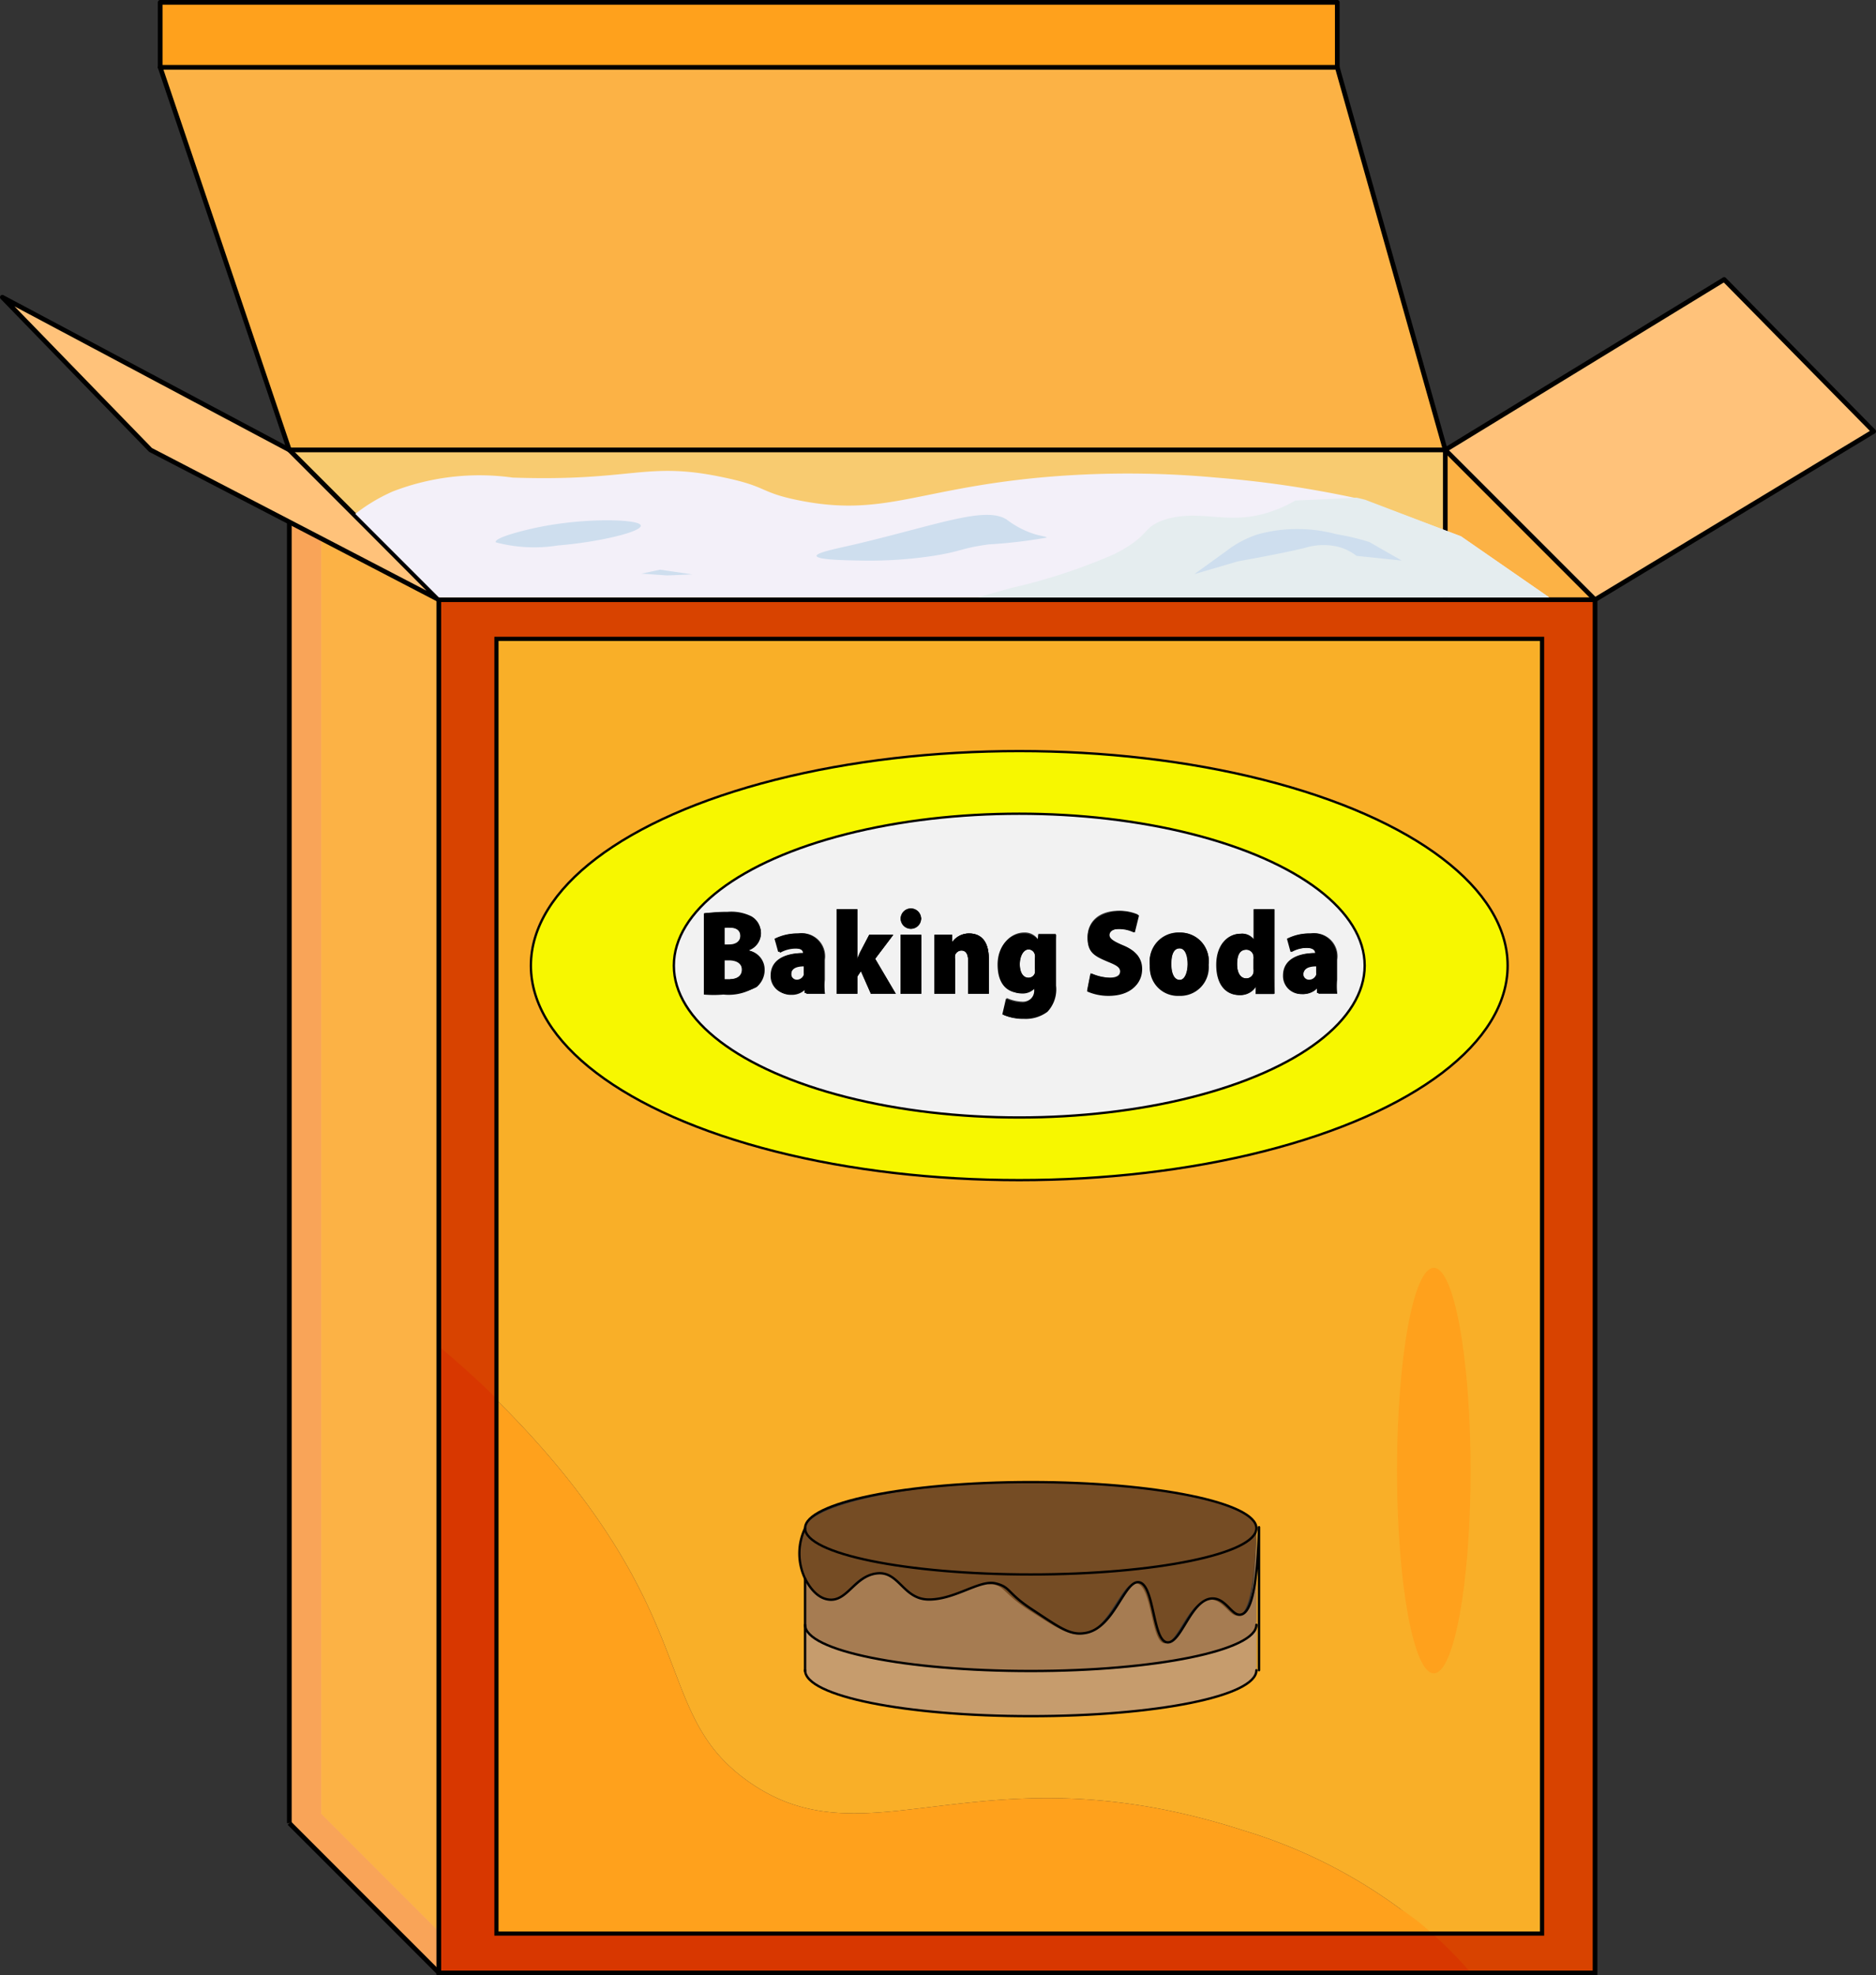 <svg xmlns="http://www.w3.org/2000/svg" viewBox="0 0 71.91 75.68"><rect x="0" y="0" width="71.91" height="75.68" fill="#333333" stroke="none"/><defs><style>.cls-1{fill:#ffc27a;}.cls-2{fill:#d84300;}.cls-3{fill:#fcb245;}.cls-4{fill:#f9af28;}.cls-20,.cls-5{fill:#f8cb70;}.cls-6{fill:#f7f700;}.cls-7{fill:#ffa11c;}.cls-8{fill:#f2f2f2;}.cls-9{fill:#c69c6d;}.cls-10{fill:#a67c52;}.cls-11{fill:#754c24;}.cls-12{fill:#f9be58;}.cls-13{fill:#f9a458;}.cls-14{fill:#d83700;}.cls-15,.cls-16,.cls-17,.cls-18,.cls-19{fill:none;}.cls-15,.cls-16,.cls-17,.cls-18,.cls-19,.cls-20{stroke:#000;}.cls-15,.cls-16,.cls-18,.cls-20{stroke-miterlimit:10;}.cls-15,.cls-17,.cls-20{stroke-width:0.18px;}.cls-16{stroke-width:0.16px;}.cls-17,.cls-19{stroke-linecap:round;stroke-linejoin:round;}.cls-18,.cls-19{stroke-width:0.09px;}.cls-21{fill:#f3f0f9;}.cls-22{fill:#e5edef;}.cls-23{fill:#cedeee;}</style></defs><g id="Capa_2" data-name="Capa 2"><g id="Capa_1-2" data-name="Capa 1"><polygon class="cls-1" points="66.09 10.71 71.82 16.53 61.14 22.98 58.27 20.11 55.4 17.24 66.09 10.71"/><path class="cls-2" d="M16.82,23V75.59H61.14V23ZM59.11,74.09H19V24.48H59.11Z"/><polygon class="cls-3" points="61.14 22.98 55.4 22.98 55.4 17.24 58.27 20.11 61.14 22.98"/><path class="cls-4" d="M19,24.48V53.61c.69.68,1.44,1.47,2.21,2.38,5.55,6.6,4,9.8,7.46,12.26,4.61,3.28,8.82-1.4,19,1.89a19.73,19.73,0,0,1,6,3c.41.32.8.64,1.17,1h4.21V24.48ZM48.16,64c0,1-3.87,1.76-8.65,1.76S30.86,65,30.86,64V60.49a2.24,2.24,0,0,1,0-1.93c0-1,3.88-1.77,8.65-1.77s8.65.79,8.65,1.77ZM39.07,45.22c-10.33,0-18.71-3.67-18.71-8.21s8.38-8.23,18.71-8.23S57.79,32.46,57.79,37,49.41,45.22,39.07,45.22Z"/><polygon class="cls-5" points="55.4 17.24 55.4 22.98 16.82 22.98 13.96 20.11 11.09 17.24 55.4 17.24"/><polygon class="cls-3" points="51.26 2.58 55.4 17.24 11.09 17.24 6.14 2.58 51.26 2.58"/><path class="cls-6" d="M39.07,28.78c10.34,0,18.72,3.68,18.72,8.23s-8.38,8.21-18.72,8.21S20.36,41.55,20.36,37,28.74,28.78,39.07,28.78ZM52.32,37c0-3.22-5.93-5.82-13.25-5.82S25.83,33.79,25.83,37s5.93,5.81,13.24,5.81S52.32,40.22,52.32,37Z"/><rect class="cls-7" x="6.14" y="0.09" width="45.11" height="2.5"/><path d="M51.26,38.08h-.72l0-.21h0a.73.73,0,0,1-.59.25.69.69,0,0,1-.71-.7c0-.61.54-.87,1.23-.87v0c0-.1-.08-.2-.34-.2a1.21,1.21,0,0,0-.6.16L49.34,36a1.86,1.86,0,0,1,.89-.2.88.88,0,0,1,1,1v.77A2.7,2.7,0,0,0,51.26,38.08Zm-.81-.81V37c-.3,0-.5.09-.5.3a.22.22,0,0,0,.23.24.29.29,0,0,0,.26-.19A.37.37,0,0,0,50.45,37.27Z"/><path class="cls-8" d="M50.45,37v.24a.37.37,0,0,1,0,.11.29.29,0,0,1-.26.19.22.22,0,0,1-.23-.24C50,37.12,50.15,37,50.45,37Z"/><path d="M48.86,38.08h-.7l0-.29h0a.69.69,0,0,1-.62.33c-.52,0-.89-.49-.89-1.16s.44-1.19.93-1.19A.55.55,0,0,1,48,36h0V34.84h.79v2.52C48.84,37.63,48.85,37.9,48.86,38.08Zm-.81-1v-.36a.45.45,0,0,0,0-.11.28.28,0,0,0-.27-.26c-.25,0-.36.25-.36.56s.15.54.35.54a.28.28,0,0,0,.28-.22A.76.76,0,0,0,48.05,37.12Z"/><path class="cls-8" d="M39.07,31.19c7.32,0,13.25,2.6,13.25,5.82s-5.93,5.81-13.25,5.81S25.83,40.22,25.83,37,31.76,31.19,39.07,31.19Zm11.47,6.89h.72a2.7,2.7,0,0,1,0-.54v-.77a.88.88,0,0,0-1-1,1.86,1.86,0,0,0-.89.2l.14.51a1.21,1.21,0,0,1,.6-.16c.26,0,.34.1.34.2v0c-.69,0-1.23.26-1.23.87a.69.69,0,0,0,.71.7.73.73,0,0,0,.59-.25h0Zm-2.38,0h.7c0-.18,0-.45,0-.72V34.84h-.79V36h0a.55.55,0,0,0-.5-.22c-.49,0-.93.42-.93,1.19s.37,1.16.89,1.16a.69.69,0,0,0,.62-.33h0Zm-3,0a1.08,1.08,0,0,0,1.12-1.19,1.06,1.06,0,0,0-1.09-1.16A1.1,1.1,0,0,0,44.08,37,1.07,1.07,0,0,0,45.2,38.12Zm-1.7-2.39.16-.65a1.8,1.8,0,0,0-.74-.14c-.77,0-1.19.43-1.19,1s.27.7.79.91c.32.14.46.22.46.39s-.14.26-.41.26a1.87,1.87,0,0,1-.73-.17l-.13.66a2,2,0,0,0,.82.17c.83,0,1.25-.44,1.25-1,0-.39-.22-.7-.74-.91-.37-.16-.51-.23-.51-.39s.13-.24.38-.24A1.3,1.3,0,0,1,43.5,35.73Zm-3,.09H39.8l0,.23h0a.61.61,0,0,0-.53-.28c-.54,0-1,.48-1,1.19s.33,1.09.89,1.09a.63.63,0,0,0,.51-.24h0v.1a.46.46,0,0,1-.49.51,1.55,1.55,0,0,1-.59-.14l-.14.59a1.78,1.78,0,0,0,.76.15,1.39,1.39,0,0,0,.91-.27,1.25,1.25,0,0,0,.33-1V36.52C40.46,36.2,40.47,36,40.48,35.82ZM37.9,38.08V36.72c0-.58-.24-.95-.75-.95a.79.79,0,0,0-.65.33h0l0-.28h-.68c0,.21,0,.47,0,.75v1.51h.79V36.77a.48.48,0,0,1,0-.18.27.27,0,0,1,.24-.17c.18,0,.26.15.26.38v1.28Zm-2.59,0V35.82h-.79v2.26Zm-.4-2.49a.39.39,0,1,0,0-.78.39.39,0,1,0,0,.78Zm-.58,2.49-.79-1.34.7-.92h-.92l-.33.63a3,3,0,0,0-.13.3h0V34.84h-.79v3.24h.79v-.66l.14-.21.39.87Zm-3.42,0h.71a2.7,2.7,0,0,1,0-.54v-.77a.88.88,0,0,0-1-1,1.93,1.93,0,0,0-.89.2l.14.51a1.21,1.21,0,0,1,.6-.16c.26,0,.35.1.35.2v0c-.69,0-1.24.26-1.24.87a.69.69,0,0,0,.71.7.73.73,0,0,0,.59-.25h0Zm-1.64-.92a.75.75,0,0,0-.59-.74h0a.69.69,0,0,0,.48-.66.71.71,0,0,0-.36-.62,1.74,1.74,0,0,0-.91-.17A6.74,6.74,0,0,0,27,35v3a4.45,4.45,0,0,0,.75,0A1.92,1.92,0,0,0,29,37.82.84.84,0,0,0,29.27,37.16Z"/><path class="cls-9" d="M48.16,62.26V64c0,1-3.87,1.76-8.65,1.76S30.86,65,30.86,64V62.26c0,1,3.88,1.77,8.65,1.77S48.16,63.24,48.16,62.26Z"/><path class="cls-10" d="M48.16,58.56v3.7c0,1-3.87,1.77-8.65,1.77s-8.65-.79-8.65-1.77V60.49c.1.19.39.73.89.8.72.11,1-.9,1.86-1s1,1,2,1c.81,0,1.76-.63,2.38-.63h.16c.48.12.43.36,1.41,1s1.43,1,2,.91c1.15-.14,1.53-2.06,2.11-1.95s.51,2.22,1.06,2.3.91-1.67,1.75-1.68c.52,0,.74.68,1.08.62S48.09,61.14,48.16,58.56Z"/><path class="cls-8" d="M48.05,36.76v.36a.76.76,0,0,1,0,.15.28.28,0,0,1-.28.22c-.2,0-.35-.18-.35-.54s.11-.56.36-.56a.28.28,0,0,1,.27.26A.45.45,0,0,1,48.05,36.76Z"/><path class="cls-11" d="M48.16,58.56c-.07,2.58-.38,3.3-.7,3.35s-.56-.62-1.08-.62c-.84,0-1.23,1.75-1.75,1.68s-.46-2.18-1.06-2.3-1,1.81-2.11,1.95c-.52.06-1-.27-2-.91s-.93-.92-1.41-1h-.16v-.37q.77,0,1.56,0C44.29,60.32,48.16,59.53,48.16,58.56Z"/><path d="M46.32,36.93a1.12,1.12,0,1,1-2.24,0,1.1,1.1,0,0,1,1.15-1.19A1.06,1.06,0,0,1,46.32,36.93Zm-.8,0c0-.3-.09-.6-.31-.6s-.32.31-.32.6.1.61.33.61S45.52,37.3,45.52,36.94Z"/><path class="cls-11" d="M39.51,56.79c4.78,0,8.65.79,8.65,1.77s-3.87,1.76-8.65,1.76q-.8,0-1.56,0c-4-.15-7.09-.87-7.09-1.73S34.74,56.79,39.51,56.79Z"/><path class="cls-8" d="M45.21,36.34c.22,0,.31.3.31.6s-.1.61-.3.61-.33-.25-.33-.61S45,36.34,45.21,36.34Z"/><path d="M43.66,35.08l-.16.65a1.3,1.3,0,0,0-.59-.14c-.25,0-.38.11-.38.24s.14.23.51.39c.52.21.74.52.74.91,0,.55-.42,1-1.25,1a2,2,0,0,1-.82-.17l.13-.66a1.87,1.87,0,0,0,.73.17c.27,0,.41-.11.41-.26s-.14-.25-.46-.39c-.52-.21-.79-.52-.79-.91s.42-1,1.19-1A1.8,1.8,0,0,1,43.66,35.08Z"/><path d="M39.8,35.82h.68c0,.16,0,.38,0,.7v1.25a1.25,1.25,0,0,1-.33,1,1.39,1.39,0,0,1-.91.27,1.78,1.78,0,0,1-.76-.15l.14-.59a1.55,1.55,0,0,0,.59.14.46.46,0,0,0,.49-.51v-.1h0a.63.63,0,0,1-.51.24c-.56,0-.89-.49-.89-1.09s.42-1.19,1-1.19a.61.61,0,0,1,.53.28h0Zm-.13,1.29v-.39a.43.43,0,0,0,0-.12.25.25,0,0,0-.24-.22c-.2,0-.34.22-.34.57s.13.51.33.51a.25.25,0,0,0,.25-.18A1,1,0,0,0,39.67,37.11Z"/><path class="cls-8" d="M39.67,36.72v.39a1,1,0,0,1,0,.17.25.25,0,0,1-.25.18c-.2,0-.33-.2-.33-.51s.14-.57.34-.57a.25.25,0,0,1,.24.22A.43.43,0,0,1,39.67,36.72Z"/><path class="cls-11" d="M38,60.29v.37c-.62,0-1.57.65-2.38.63-1,0-1.08-1-2-1s-1.14,1.08-1.86,1c-.5-.07-.79-.61-.89-.8a2.24,2.24,0,0,1,0-1.93C30.86,59.42,33.92,60.14,38,60.29Z"/><path d="M37.9,36.72v1.36h-.79V36.8c0-.23-.08-.38-.26-.38a.27.27,0,0,0-.24.17.48.48,0,0,0,0,.18v1.31h-.79V36.57c0-.28,0-.54,0-.75h.68l0,.28h0a.79.79,0,0,1,.65-.33C37.66,35.77,37.9,36.14,37.9,36.72Z"/><rect x="34.52" y="35.82" width="0.79" height="2.26"/><path d="M35.31,35.2a.4.4,0,0,1-.79,0,.4.4,0,0,1,.79,0Z"/><path d="M33.54,36.74l.79,1.34h-.95L33,37.21l-.14.21v.66h-.79V34.84h.79v1.91h0a3,3,0,0,1,.13-.3l.33-.63h.92Z"/><path d="M31.62,38.08h-.71l0-.21h0a.73.73,0,0,1-.59.25.69.69,0,0,1-.71-.7c0-.61.55-.87,1.24-.87v0c0-.1-.09-.2-.35-.2a1.21,1.21,0,0,0-.6.16L29.7,36a1.93,1.93,0,0,1,.89-.2.88.88,0,0,1,1,1v.77A2.7,2.7,0,0,0,31.62,38.08Zm-.81-.81V37c-.3,0-.49.09-.49.3a.22.22,0,0,0,.22.24.29.29,0,0,0,.26-.19A.37.37,0,0,0,30.81,37.27Z"/><path class="cls-8" d="M30.81,37v.24a.37.37,0,0,1,0,.11.29.29,0,0,1-.26.19.22.22,0,0,1-.22-.24C30.32,37.12,30.51,37,30.81,37Z"/><path d="M28.68,36.42a.75.75,0,0,1,.59.74.84.84,0,0,1-.31.66,1.92,1.92,0,0,1-1.23.29,4.45,4.45,0,0,1-.75,0V35a6.74,6.74,0,0,1,.91-.06,1.74,1.74,0,0,1,.91.17.71.71,0,0,1,.36.62.69.69,0,0,1-.48.66ZM28,37.52c.25,0,.47-.11.47-.39s-.22-.37-.5-.37h-.17v.75Zm0-1.33c.3,0,.46-.13.46-.34s-.13-.32-.38-.32a1,1,0,0,0-.23,0v.64Z"/><path class="cls-8" d="M28.44,37.13c0,.28-.22.39-.47.39h-.2v-.75h.17C28.22,36.76,28.44,36.87,28.44,37.13Z"/><path class="cls-8" d="M28.38,35.85c0,.21-.16.34-.46.34h-.15v-.64a1,1,0,0,1,.23,0C28.25,35.53,28.38,35.66,28.38,35.85Z"/><polygon class="cls-12" points="16.82 22.98 16.82 75.59 11.09 69.86 11.09 20 16.82 22.98"/><polygon class="cls-13" points="16.82 74 16.82 75.59 11.09 69.86 11.09 20 12.32 20.64 12.32 69.5 16.82 74"/><polygon class="cls-3" points="16.82 22.98 16.82 74 12.32 69.5 12.32 20.64 16.82 22.98"/><polygon class="cls-1" points="16.82 22.98 11.09 20 5.77 17.24 0.09 11.39 11.09 17.24 13.96 20.11 16.82 22.98"/><path class="cls-7" d="M54.9,74.09H19V53.61c.69.68,1.44,1.47,2.21,2.38,5.55,6.6,4,9.8,7.46,12.26,4.61,3.28,8.82-1.4,19,1.89a19.73,19.73,0,0,1,6,3C54.14,73.44,54.53,73.76,54.9,74.09Z"/><path class="cls-14" d="M56.38,75.59H16.82v-24c.59.49,1.36,1.16,2.21,2V74.09H54.9A17.38,17.38,0,0,1,56.38,75.59Z"/><ellipse class="cls-7" cx="54.96" cy="56.35" rx="1.41" ry="7.77"/><rect class="cls-15" x="16.82" y="22.98" width="44.32" height="52.62"/><rect class="cls-16" x="19.03" y="24.48" width="40.08" height="49.61"/><line class="cls-15" x1="55.4" y1="17.24" x2="11.09" y2="17.24"/><polyline class="cls-17" points="11.09 20 5.77 17.24 0.09 11.39 11.09 17.24 13.96 20.11 16.82 22.98 11.09 20"/><line class="cls-15" x1="11.09" y1="69.86" x2="11.09" y2="20"/><line class="cls-15" x1="16.82" y1="75.59" x2="11.09" y2="69.86"/><polyline class="cls-17" points="11.09 17.24 6.14 2.58 51.26 2.58 55.4 17.24 58.27 20.11 61.14 22.98 71.82 16.53 66.09 10.71 55.4 17.24"/><ellipse class="cls-18" cx="39.07" cy="37" rx="13.24" ry="5.82"/><ellipse class="cls-18" cx="39.07" cy="37" rx="18.72" ry="8.22"/><ellipse class="cls-19" cx="39.51" cy="58.56" rx="8.65" ry="1.77"/><path class="cls-19" d="M30.86,64c0,1,3.88,1.76,8.65,1.76S48.16,65,48.16,64"/><path class="cls-19" d="M30.86,62.26c0,1,3.88,1.77,8.65,1.77s8.65-.79,8.65-1.77"/><line class="cls-19" x1="30.86" y1="64.03" x2="30.86" y2="60.49"/><path class="cls-19" d="M30.86,58.56a2.24,2.24,0,0,0,0,1.93c.1.19.39.73.89.8.72.11,1-.9,1.86-1s1,1,2,1,1.94-.76,2.54-.62.43.36,1.41,1,1.43,1,2,.91c1.15-.14,1.53-2.06,2.11-1.95s.51,2.22,1.06,2.3.91-1.67,1.75-1.68c.52,0,.74.68,1.08.62s.63-.77.7-3.35V64"/><path d="M28.68,36.42h0a.7.7,0,0,0,.49-.66.72.72,0,0,0-.37-.62,1.74,1.74,0,0,0-.91-.17A6.74,6.74,0,0,0,27,35v3a4.45,4.45,0,0,0,.75,0A1.92,1.92,0,0,0,29,37.82a.84.84,0,0,0,.31-.66A.74.74,0,0,0,28.68,36.42Zm-.91-.87a1,1,0,0,1,.23,0c.25,0,.38.13.38.32s-.16.34-.46.34h-.15Zm.2,2h-.2v-.75h.17c.28,0,.5.11.5.37S28.22,37.52,28,37.52Z"/><path d="M31.58,36.77a.88.88,0,0,0-1-1,1.93,1.93,0,0,0-.89.2l.14.51a1.21,1.21,0,0,1,.6-.16c.26,0,.35.1.35.2v0c-.7,0-1.24.26-1.24.86a.69.69,0,0,0,.71.71.73.73,0,0,0,.59-.25h0l0,.21h.71a2.7,2.7,0,0,1,0-.54Zm-.77.5a.37.37,0,0,1,0,.11.29.29,0,0,1-.26.19.22.22,0,0,1-.22-.24c0-.21.19-.3.49-.3Z"/><path d="M34.24,35.82h-.92l-.33.63a3,3,0,0,0-.13.3h0V34.84h-.79v3.24h.79v-.66l.14-.21.39.87h.95l-.79-1.34Z"/><path d="M34.92,34.81a.39.39,0,1,0,0,.78.39.39,0,1,0,0-.78Z"/><rect x="34.52" y="35.82" width="0.79" height="2.26"/><path d="M37.14,35.77a.78.78,0,0,0-.64.33h0l0-.28h-.68c0,.21,0,.47,0,.75v1.51h.79V36.77a.48.48,0,0,1,0-.18.27.27,0,0,1,.24-.17c.18,0,.26.15.26.38v1.28h.79V36.72C37.9,36.14,37.66,35.77,37.14,35.77Z"/><path d="M39.77,36.05h0a.61.61,0,0,0-.53-.28c-.54,0-1,.48-1,1.19s.33,1.09.89,1.09a.63.63,0,0,0,.51-.24h0v.1a.46.46,0,0,1-.49.51,1.38,1.38,0,0,1-.59-.15l-.14.6a1.78,1.78,0,0,0,.76.15,1.37,1.37,0,0,0,.91-.27,1.25,1.25,0,0,0,.33-1V36.52c0-.32,0-.54,0-.7H39.8Zm-.1,1.06a1,1,0,0,1,0,.17.26.26,0,0,1-.25.19c-.2,0-.33-.21-.33-.52s.14-.57.34-.57a.25.25,0,0,1,.24.22.43.43,0,0,1,0,.12Z"/><path d="M43,36.22c-.37-.16-.51-.23-.51-.38s.13-.24.38-.24a1.32,1.32,0,0,1,.59.13l.16-.65a1.8,1.8,0,0,0-.74-.14c-.76,0-1.19.43-1.19,1s.27.7.79.92c.32.13.46.21.46.38s-.14.26-.41.26a1.87,1.87,0,0,1-.73-.17l-.13.66a2,2,0,0,0,.82.17c.83,0,1.25-.44,1.25-1C43.78,36.74,43.56,36.43,43,36.22Z"/><path d="M45.23,35.77A1.1,1.1,0,0,0,44.08,37a1.07,1.07,0,0,0,1.12,1.16,1.09,1.09,0,0,0,1.13-1.19A1.07,1.07,0,0,0,45.23,35.77Zm0,1.78c-.23,0-.33-.25-.33-.61s.08-.6.32-.6.31.3.31.6S45.42,37.55,45.22,37.55Z"/><path d="M48.84,34.84h-.79V36h0a.55.55,0,0,0-.5-.22c-.49,0-.93.42-.93,1.19s.37,1.16.89,1.16a.71.71,0,0,0,.62-.33h0l0,.29h.7c0-.18,0-.45,0-.72Zm-.79,2.28a.61.61,0,0,1,0,.14.28.28,0,0,1-.28.23c-.19,0-.35-.17-.35-.54s.11-.56.36-.56a.28.28,0,0,1,.27.26.45.45,0,0,1,0,.11Z"/><path d="M51.22,37.54v-.77a.88.88,0,0,0-1-1,1.86,1.86,0,0,0-.89.2l.14.51a1.2,1.2,0,0,1,.59-.16c.27,0,.35.1.35.2v0c-.69,0-1.23.26-1.23.86a.69.69,0,0,0,.71.71.73.73,0,0,0,.59-.25h0l0,.21h.72A2.7,2.7,0,0,1,51.22,37.54Zm-.77-.27a.37.37,0,0,1,0,.11.29.29,0,0,1-.26.19.22.22,0,0,1-.23-.24c0-.21.2-.3.5-.3Z"/><polyline class="cls-17" points="51.26 2.58 51.26 0.09 6.14 0.09 6.14 2.58"/><line class="cls-20" x1="55.4" y1="17.24" x2="55.4" y2="22.98"/><path class="cls-21" d="M59.38,22.89H16.82l-3.2-3.2a6.69,6.69,0,0,1,1.44-.86,9.23,9.23,0,0,1,4.59-.53c4.67.16,5.09-.65,8.12,0,1.66.35,1.34.56,2.79.86,3.26.67,4.53-.41,9.29-.86a36.91,36.91,0,0,1,6.76,0,40.73,40.73,0,0,1,5.38.79l.33.08L56,20.55Z"/><path class="cls-22" d="M59.38,22.89H37.48l1.24-.35a22.14,22.14,0,0,0,4-1.31c1.44-.74,1-1,1.93-1.32,1.45-.44,2.47.29,4.19-.35a4.88,4.88,0,0,0,.81-.38L52,19.07l.33.08L56,20.55Z"/><path class="cls-23" d="M19,20.78c-.05-.19,1.16-.47,1.33-.51,1.91-.45,4.16-.39,4.23-.14s-1.66.65-3.17.77A5.73,5.73,0,0,1,19,20.78Z"/><path class="cls-23" d="M31.3,21.3c0-.12.63-.25,1.47-.44,3.17-.75,5-1.48,5.82-.95a3.48,3.48,0,0,0,1.08.56c.27.08.45.09.45.13a19.17,19.17,0,0,1-2.22.26c-1.09.15-1,.26-2.13.44a16.39,16.39,0,0,1-2.77.18C32.5,21.47,31.32,21.46,31.3,21.3Z"/><path class="cls-23" d="M48.23,20.47a5.76,5.76,0,0,1,3,0,9.1,9.1,0,0,1,1.26.3l1.24.71L52,21.3a2,2,0,0,0-.71-.35A2.43,2.43,0,0,0,50,21c-.68.16-1.5.32-2.55.51L45.78,22,47,21.12A3.94,3.94,0,0,1,48.23,20.47Z"/><polygon class="cls-23" points="24.59 21.98 25.3 21.83 26.54 22.01 25.57 22.05 24.59 21.98"/></g></g></svg>